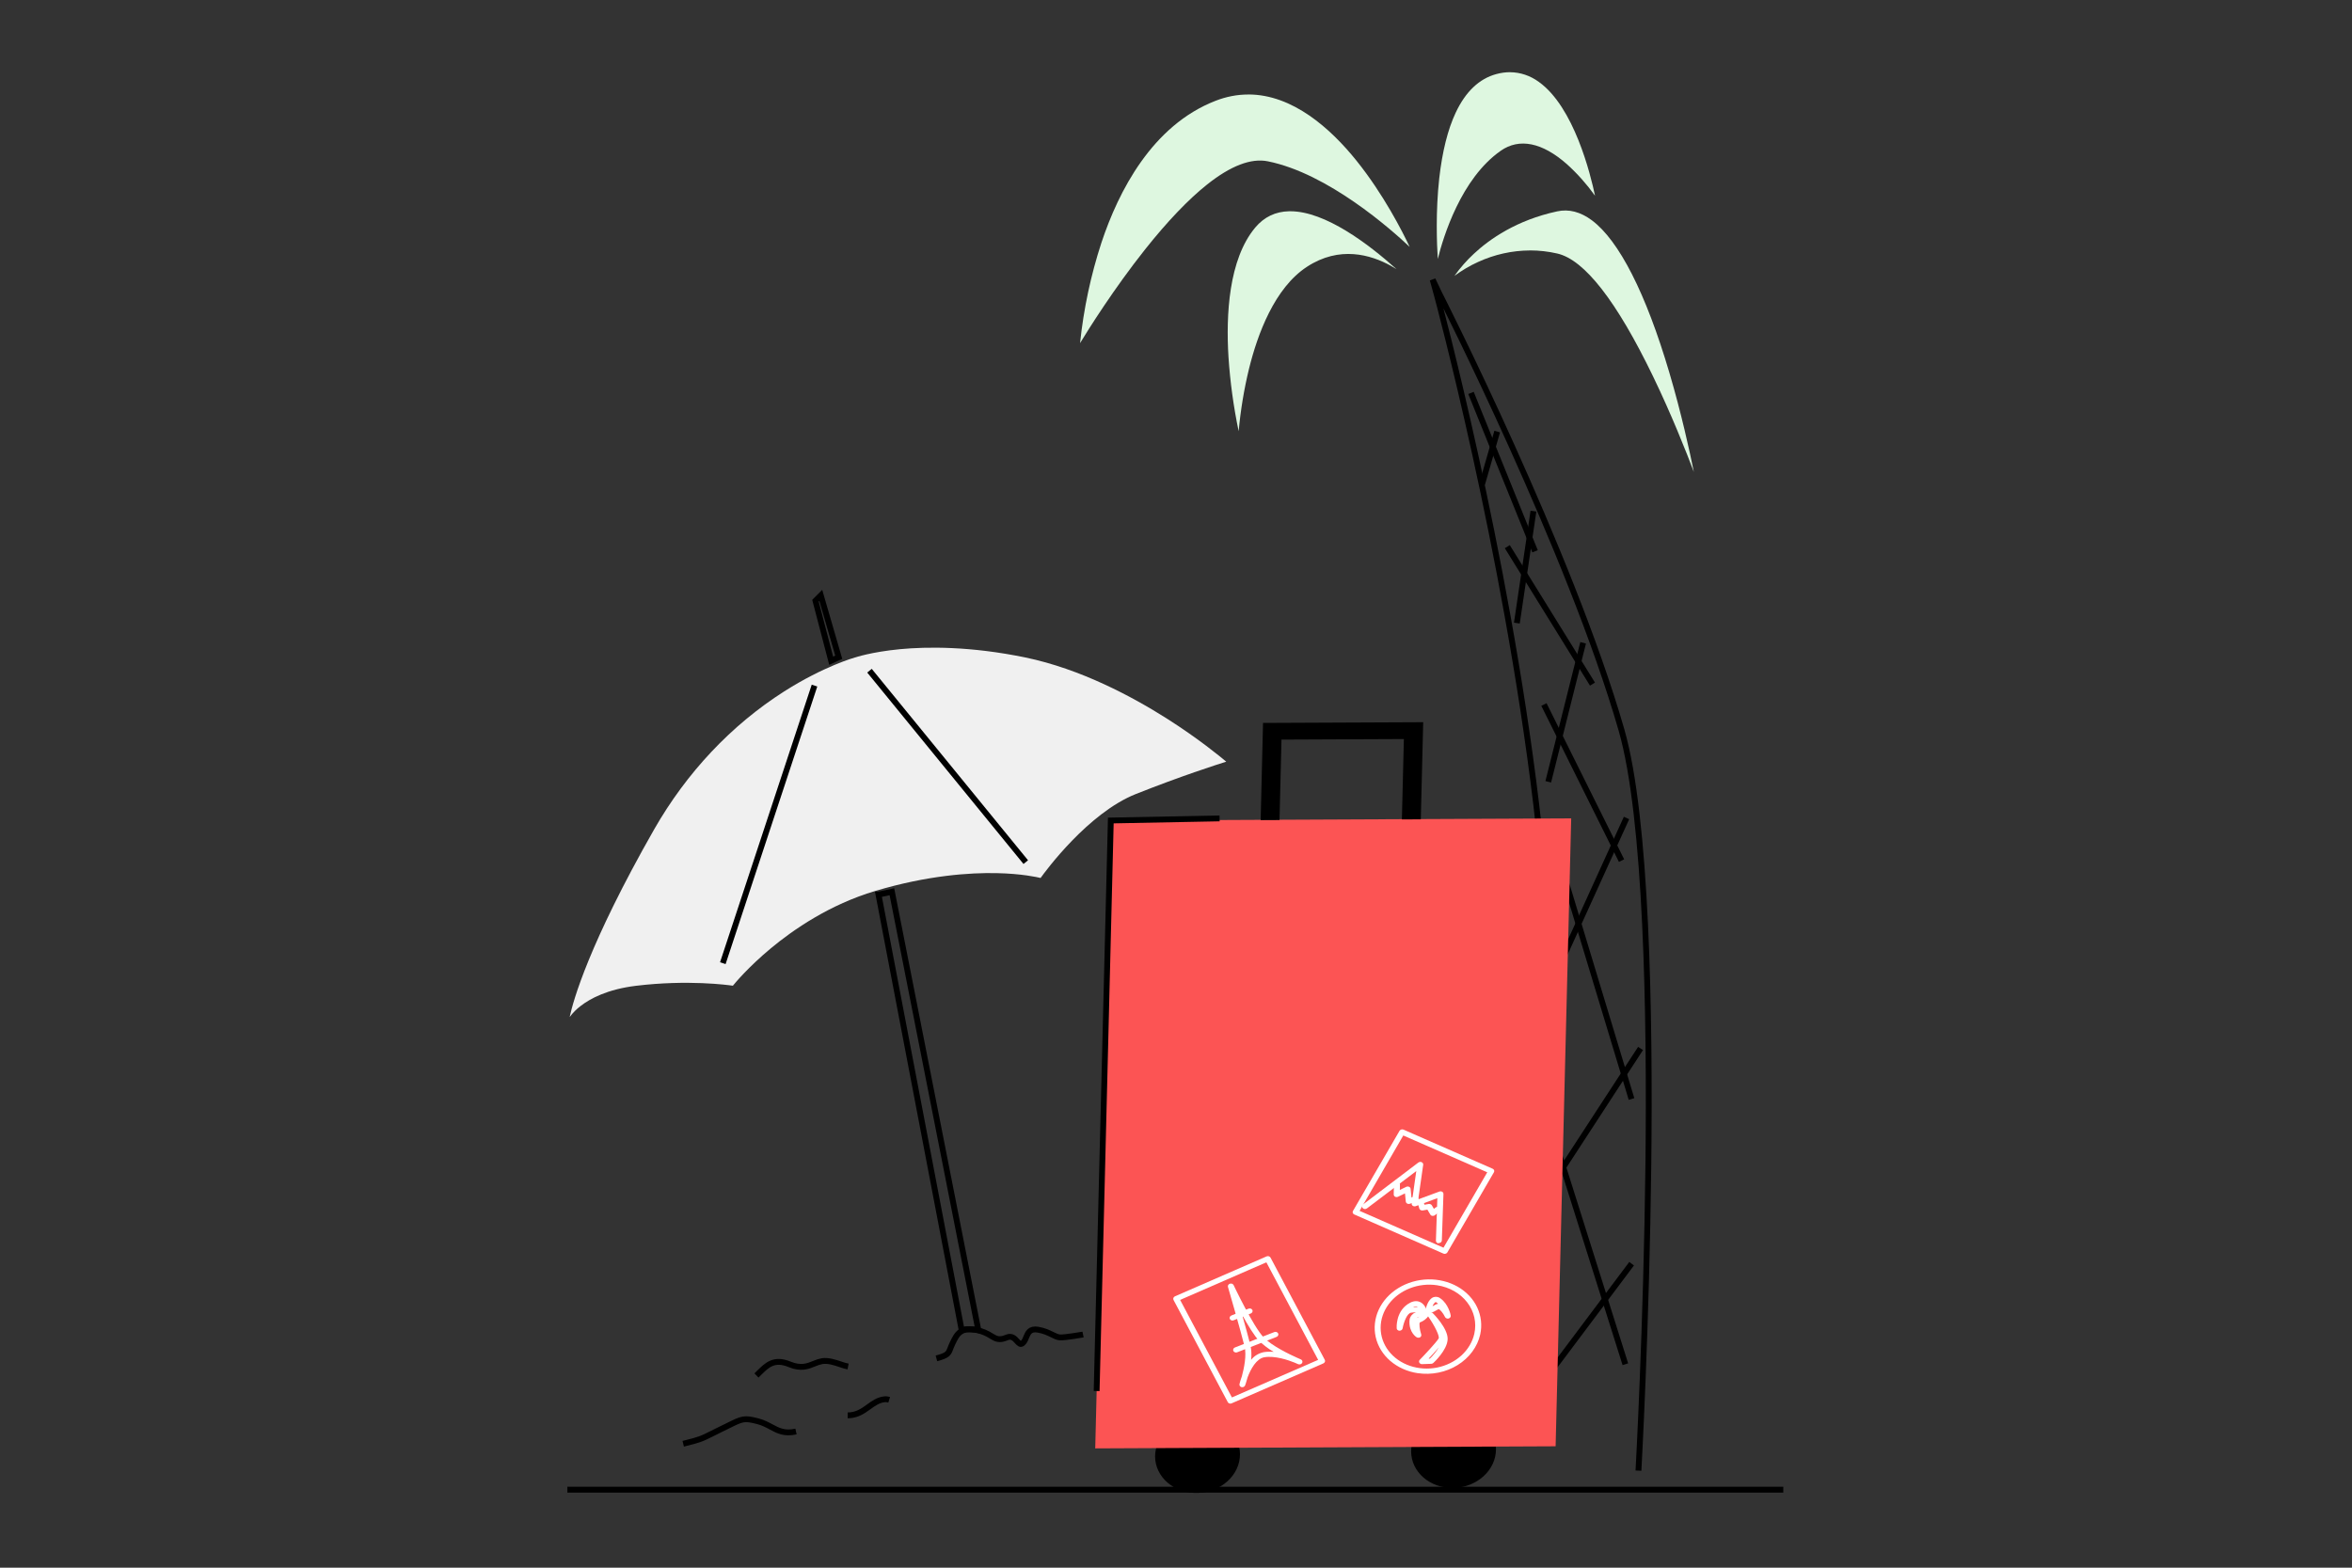 <svg width="684" height="456" viewBox="0 0 684 456" fill="none" xmlns="http://www.w3.org/2000/svg">
<rect x="0" y="0" width="684" height="456" fill="#333333" stroke="none"/>
<g clip-path="url(#clip0_467_62125)">
<path d="M363.03 27.49C359.78 27.49 356.56 28.12 353.5 29.32C335.03 36.49 325.26 55.7 320.32 70.57C317.23 80.02 315.14 89.83 314.1 99.8C316.56 95.76 323.97 83.93 333 72.56C339.5 64.38 345.57 58.03 351.02 53.69C357.9 48.21 363.85 45.94 368.7 46.92C386.24 50.44 404.63 66.79 409.95 71.81C407.89 67.43 402.37 56.53 394.45 46.69C386.94 37.36 375.92 27.48 363.03 27.48V27.49Z" fill="#DEF7E0"/>
<path d="M444.94 72.84C447.6 72.84 450.26 73.14 452.87 73.74C460.76 75.53 470.13 87.54 480.72 109.45C486.05 120.48 490.37 131.37 492.6 137.28C491.38 131.24 488.96 120.18 485.48 108.41C478.65 85.29 470.84 69.96 462.93 64.07C459.62 61.61 456.24 60.74 452.86 61.48C441.04 64.02 433.17 69.57 428.65 73.79C426.56 75.72 424.66 77.88 422.98 80.24C425.14 78.65 427.44 77.29 429.85 76.2C434.63 74.01 439.76 72.87 444.94 72.85V72.84Z" fill="#DEF7E0"/>
<path d="M439.14 21C437.79 21 436.46 21.19 435.15 21.55C430.2 22.88 426.23 26.64 423.36 32.73C421.04 37.64 419.44 44.07 418.56 51.83C417.48 61.53 417.85 70.94 418.13 75.33C419.73 68.89 424.89 51.94 436.43 43.86C441.84 40.07 448.5 41.42 455.69 47.76C458.7 50.48 461.44 53.56 463.86 56.93C462.57 50.76 457.75 31.11 447.5 23.81C445.02 22 442.12 21.02 439.15 21.01H439.14V21Z" fill="#DEF7E0"/>
<path d="M375.25 61.45H374.91C370.93 61.53 367.61 63.12 365.05 66.18C357.27 75.47 356.52 91.76 357.26 103.79C357.74 111.08 358.73 118.31 360.22 125.43C360.78 119.31 361.78 113.26 363.22 107.32C365.72 97.15 370.68 83.73 380.1 77.59C389.56 71.42 398.62 74.06 404.55 77.35C405.09 77.64 405.62 77.96 406.12 78.28C397.96 70.96 385.41 61.45 375.25 61.45Z" fill="#DEF7E0"/>
<path d="M431.68 401.86C431.74 401.64 437.91 379.54 442.83 347.94C447.37 318.79 451.72 275.37 446.77 234.06C437.84 159.69 418.05 86.48 417.85 85.73L416.64 81.35L418.57 85.4C418.95 86.14 456.59 160.3 471.55 212.31C478.92 237.95 479.87 295.18 479.37 338.67C478.83 385.77 476.51 427.36 476.49 427.77" stroke="black" stroke-width="1.7" stroke-linejoin="bevel"/>
<path d="M165 433.31H518.61" stroke="black" stroke-width="1.7" stroke-miterlimit="10"/>
<path d="M255.48 260.21L279.68 386.97C279.68 386.97 280.19 386.57 282.02 386.65C283.85 386.73 284.51 386.87 284.51 386.87L259.38 259.38L255.49 260.21H255.48Z" stroke="black" stroke-width="1.7" stroke-miterlimit="10"/>
<path d="M330.3 230.97C316.43 236.5 303.99 253.46 302.62 255.38C301.77 255.17 297.22 254.12 289.77 253.97C282.17 253.82 269.88 254.58 254.56 259.15C241.27 263.1 230.68 270.42 224.15 275.86C217.68 281.24 213.79 285.91 213.13 286.72C211.7 286.51 200.04 284.92 184.98 286.74C176.58 287.76 171.58 290.5 168.86 292.61C167.67 293.51 166.59 294.59 165.67 295.82C166.68 291.12 171.26 274.55 190.23 241.26C199.7 224.69 212.68 210.91 228.06 201.11C239.66 193.74 248.55 191.27 248.66 191.24C248.7 191.24 253.35 189.64 261.75 188.83C269.5 188.1 282.12 187.92 298.22 191.25C314.32 194.58 329.45 202.74 339.31 208.99C348.51 214.83 354.95 220.15 356.61 221.55C354.14 222.32 343.18 225.84 330.31 230.97H330.3Z" fill="#F0F0F0"/>
<path d="M246.52 411.69C249.21 411.69 250.95 410.43 252.63 409.22C254.04 408.2 255.38 407.23 257.18 407.02C257.65 406.96 258.13 407.02 258.59 407.16" stroke="black" stroke-width="1.7" stroke-miterlimit="10"/>
<path d="M198.69 419.95C203.56 418.75 203.98 418.55 207.26 416.9C207.96 416.55 208.83 416.11 209.9 415.59C210.5 415.3 211.05 415.02 211.54 414.79C215.92 412.61 216.38 412.38 220.34 413.39C221.89 413.79 223.1 414.43 224.26 415.05C226.35 416.17 228.16 417.13 231.49 416.39" stroke="black" stroke-width="1.7" stroke-miterlimit="10"/>
<path d="M219.99 400.09C220.25 399.84 220.5 399.6 220.74 399.35C223.1 397.02 225.14 395.01 229.65 396.86C232.95 398.22 234.97 397.39 236.76 396.66C237.51 396.32 238.29 396.08 239.09 395.92C240.88 395.66 242.75 396.29 244.4 396.84C245.13 397.11 245.88 397.33 246.64 397.48" stroke="black" stroke-width="1.7" stroke-miterlimit="10"/>
<path d="M272.33 395.12C275.6 394.22 275.78 393.77 276.37 392.26C276.53 391.84 276.71 391.37 276.99 390.78C278.31 388.03 279.35 385.87 284.24 386.92C285.65 387.23 287.01 387.79 288.26 388.6C289.65 389.43 290.56 389.98 292.79 389.04C294.26 388.42 295.1 389.37 295.79 390.13C296.44 390.84 296.77 391.17 297.35 390.73C297.89 390.31 298.15 389.67 298.43 388.98C298.93 387.76 299.49 386.37 301.81 386.76C303.66 387.06 304.97 387.71 306.01 388.22C306.87 388.65 307.55 388.98 308.27 389.02C309.72 389.1 314.92 388.19 314.97 388.18" stroke="black" stroke-width="1.7" stroke-miterlimit="10"/>
<path d="M210.21 280.16L236.87 199.42" stroke="black" stroke-width="1.7" stroke-miterlimit="10"/>
<path d="M298.31 250.77L252.86 195.09" stroke="black" stroke-width="1.7" stroke-miterlimit="10"/>
<path d="M241.72 192.19L237.15 174.74L238.7 173.19L243.92 191.18L241.72 192.19Z" stroke="black" stroke-width="1.7" stroke-miterlimit="10"/>
<path d="M427.79 114.29L446.42 160.36" stroke="black" stroke-width="1.7" stroke-linejoin="bevel"/>
<path d="M435.41 125.53L431.03 140.78" stroke="black" stroke-width="1.7" stroke-linejoin="bevel"/>
<path d="M445.95 148.67L441.13 181.24" stroke="black" stroke-width="1.7" stroke-linejoin="bevel"/>
<path d="M438.35 159.01L463.12 198.99" stroke="black" stroke-width="1.7" stroke-linejoin="bevel"/>
<path d="M460.4 186.97L450.26 227.4" stroke="black" stroke-width="1.7" stroke-linejoin="bevel"/>
<path d="M449 204.93L471.57 250.33" stroke="black" stroke-width="1.7" stroke-linejoin="bevel"/>
<path d="M473.02 237.93L452.79 282.42" stroke="black" stroke-width="1.7" stroke-linejoin="bevel"/>
<path d="M455.31 256.32L474.47 319.67" stroke="black" stroke-width="1.7" stroke-linejoin="bevel"/>
<path d="M477.1 304.97L445.56 353.39" stroke="black" stroke-width="1.7" stroke-linejoin="bevel"/>
<path d="M450.63 326.9L472.68 396.82" stroke="black" stroke-width="1.7" stroke-linejoin="bevel"/>
<path d="M474.5 367.58L448.66 402.03" stroke="black" stroke-width="1.7" stroke-linejoin="bevel"/>
<path d="M345.86 434.1C352.55 435.12 359.04 431.11 360.37 425.15C361.7 419.19 357.35 413.54 350.66 412.52C343.98 411.5 337.48 415.51 336.16 421.47C334.83 427.43 339.18 433.08 345.86 434.1Z" fill="black"/>
<path d="M420.32 432.65C427 433.67 433.5 429.66 434.82 423.7C436.15 417.74 431.8 412.09 425.12 411.07C418.44 410.05 411.94 414.06 410.62 420.02C409.29 425.98 413.64 431.63 420.32 432.65Z" fill="black"/>
<path d="M323.04 238.66L456.93 238.05L452.4 420.69L318.51 421.3L323.04 238.66Z" fill="#FC5454"/>
<path d="M366.62 238.54L367.31 210.28L413.89 210.07L413.19 238.32L407.69 238.35L408.27 214.97L372.68 215.13L372.1 238.51L366.61 238.54H366.62Z" fill="black"/>
<path d="M357.67 408.26C357.54 408.24 357.41 408.19 357.31 408.12C357.2 408.05 357.12 407.95 357.06 407.85L341.28 378.12C341.23 378.03 341.2 377.93 341.2 377.83C341.2 377.73 341.21 377.62 341.25 377.53C341.29 377.43 341.35 377.34 341.42 377.26C341.5 377.18 341.59 377.12 341.69 377.07L368.33 365.46C368.43 365.41 368.55 365.39 368.66 365.38C368.78 365.38 368.89 365.38 369 365.42C369.11 365.45 369.21 365.5 369.29 365.57C369.37 365.64 369.44 365.72 369.49 365.81L385.27 395.55C385.37 395.73 385.38 395.94 385.3 396.13C385.22 396.32 385.06 396.48 384.85 396.58L358.21 408.18C358.04 408.26 357.85 408.29 357.67 408.26ZM343.2 378.11L358.26 406.48L383.34 395.55L368.28 367.18L343.2 378.11Z" fill="white"/>
<path d="M412.27 399.42C409.26 398.96 406.5 397.72 404.33 395.86C402.16 393.99 400.68 391.58 400.08 388.93C399.48 386.28 399.78 383.51 400.95 380.97C402.12 378.43 404.1 376.24 406.65 374.67C409.2 373.1 412.19 372.22 415.26 372.14C418.32 372.07 421.32 372.8 423.87 374.24C426.42 375.69 428.41 377.78 429.58 380.26C430.75 382.74 431.06 385.5 430.47 388.17C429.67 391.76 427.3 394.96 423.89 397.07C420.48 399.18 416.3 400.02 412.27 399.41V399.42ZM417.95 373.85C415.28 373.44 412.51 373.75 410 374.74C407.49 375.72 405.34 377.34 403.83 379.38C402.32 381.42 401.51 383.8 401.51 386.22C401.51 388.63 402.32 390.97 403.83 392.94C405.34 394.91 407.5 396.42 410.01 397.28C412.53 398.14 415.29 398.32 417.96 397.78C420.63 397.24 423.08 396.02 425 394.27C426.92 392.52 428.23 390.31 428.76 387.93C429.47 384.74 428.72 381.47 426.69 378.83C424.66 376.19 421.52 374.4 417.94 373.85H417.95Z" fill="white"/>
<path d="M419.99 364.7C419.91 364.69 419.83 364.67 419.75 364.63L393.83 353.25C393.63 353.16 393.48 353 393.41 352.81C393.34 352.62 393.36 352.41 393.47 352.23L407.01 328.92C407.12 328.74 407.3 328.6 407.52 328.54C407.74 328.48 407.97 328.49 408.17 328.58L434.1 339.96C434.3 340.05 434.45 340.21 434.52 340.4C434.59 340.59 434.56 340.8 434.46 340.98L420.92 364.29C420.83 364.44 420.69 364.56 420.52 364.63C420.35 364.7 420.16 364.73 419.98 364.7H419.99ZM395.4 352.21L419.79 362.92L432.52 340.99L408.1 330.28L395.39 352.21H395.4Z" fill="white"/>
<path d="M361.15 403.5H361.1C360.89 403.45 360.7 403.33 360.58 403.17C360.46 403.01 360.42 402.81 360.46 402.62C360.49 402.51 360.68 401.61 361.15 400.36C361.79 397.99 362.58 394.21 361.93 391.61C360.9 387.42 357.15 374.46 357.11 374.33C357.06 374.14 357.09 373.94 357.19 373.77C357.29 373.6 357.47 373.47 357.68 373.4C357.89 373.34 358.12 373.34 358.31 373.41C358.51 373.49 358.67 373.63 358.75 373.8C358.81 373.92 364.44 385.83 367.5 389.03C369.88 391.48 375.04 393.97 377.25 394.95C377.87 395.2 378.26 395.39 378.32 395.42C378.52 395.51 378.68 395.67 378.74 395.86C378.8 396.05 378.78 396.27 378.68 396.45C378.57 396.63 378.39 396.77 378.17 396.84C377.95 396.9 377.71 396.89 377.51 396.8L376.48 396.35C374.68 395.62 370.76 394.27 367.69 394.79C365.38 395.19 363.73 398.22 362.83 400.62C362.47 401.94 362.15 402.85 362.11 402.94C362.05 403.12 361.92 403.28 361.74 403.38C361.56 403.48 361.35 403.53 361.14 403.5H361.15ZM361.23 382.43C362.19 385.85 363.19 389.41 363.63 391.26C363.94 392.66 364.01 394.11 363.85 395.54C364.7 394.43 365.99 393.64 367.45 393.32C368.43 393.16 369.42 393.13 370.4 393.22C368.86 392.33 367.46 391.27 366.22 390.06C364.77 388.58 362.9 385.48 361.23 382.43Z" fill="white"/>
<path d="M359.31 393.39C359.17 393.37 359.04 393.31 358.93 393.24C358.82 393.16 358.73 393.06 358.68 392.95C358.64 392.86 358.61 392.76 358.61 392.66C358.61 392.56 358.63 392.46 358.68 392.36C358.72 392.27 358.79 392.18 358.87 392.11C358.95 392.04 359.05 391.98 359.15 391.94L370.6 387.46C370.81 387.38 371.04 387.38 371.25 387.46C371.46 387.53 371.62 387.68 371.71 387.86C371.79 388.04 371.8 388.25 371.71 388.43C371.63 388.62 371.47 388.77 371.26 388.86L359.81 393.34C359.65 393.4 359.48 393.42 359.31 393.4V393.39Z" fill="white"/>
<path d="M358.29 384.1C358.11 384.07 357.94 383.99 357.82 383.87C357.7 383.75 357.62 383.6 357.6 383.44C357.58 383.28 357.62 383.11 357.71 382.97C357.8 382.83 357.95 382.71 358.12 382.64L363.08 380.66C363.29 380.58 363.53 380.57 363.74 380.64C363.95 380.71 364.12 380.86 364.21 381.04C364.3 381.23 364.3 381.44 364.21 381.63C364.12 381.82 363.96 381.97 363.75 382.06L358.78 384.03C358.62 384.1 358.45 384.12 358.28 384.09L358.29 384.1Z" fill="white"/>
<path d="M413.38 396.78C413.23 396.76 413.09 396.7 412.98 396.61C412.87 396.52 412.78 396.41 412.73 396.28C412.68 396.15 412.67 396.01 412.7 395.88C412.73 395.75 412.8 395.62 412.9 395.52C414.18 394.21 417.65 390.54 418.38 389.33C418.73 388.72 417.28 385.66 415.32 382.91C415.22 382.75 415.18 382.56 415.22 382.37C415.26 382.19 415.38 382.02 415.55 381.9C415.72 381.78 415.93 381.72 416.14 381.74C416.35 381.75 416.55 381.83 416.69 381.97C416.87 382.15 421.1 386.39 421 389.54C420.9 392.7 417 396.3 416.83 396.46C416.75 396.53 416.66 396.59 416.55 396.63C416.45 396.67 416.34 396.7 416.22 396.7L413.57 396.79C413.5 396.79 413.44 396.79 413.37 396.79L413.38 396.78ZM418.43 391.93C417.49 393.03 416.35 394.27 415.47 395.19H415.83C416.84 394.19 417.71 393.1 418.43 391.93Z" fill="white"/>
<path d="M406.87 387.06C406.68 387.03 406.51 386.95 406.39 386.82C406.26 386.7 406.19 386.54 406.18 386.37C406.17 386.18 405.88 381.77 409.33 379.38C410.5 378.57 411.59 378.3 412.59 378.58C414.19 379.03 414.75 380.71 414.8 380.9C414.84 381.03 414.84 381.17 414.8 381.31C414.76 381.45 414.67 381.56 414.56 381.66C414.45 381.76 414.31 381.83 414.16 381.86C414.01 381.9 413.85 381.89 413.7 381.86C412.61 381.67 411.48 381.66 410.37 381.83C409.2 381.98 408.21 384.63 407.9 386.4C407.87 386.59 407.76 386.76 407.59 386.88C407.42 387 407.22 387.07 407.01 387.07H406.88L406.87 387.06ZM411.92 380C411.59 379.97 411.25 380.04 410.97 380.21C411.42 380.17 411.87 380.16 412.32 380.16C412.24 380.1 412.14 380.05 412.03 380.02L411.92 380Z" fill="white"/>
<path d="M412.31 389.1C412.19 389.08 412.08 389.04 411.98 388.98C411.89 388.92 409.78 387.63 409.89 384.33C409.88 383.9 409.98 383.46 410.19 383.06C410.4 382.66 410.71 382.31 411.1 382.03C412.57 381.04 414.73 381.5 414.97 381.58C415.1 381.61 415.22 381.66 415.32 381.74C415.42 381.82 415.49 381.91 415.55 382.02C415.61 382.13 415.62 382.25 415.61 382.36C415.6 382.48 415.56 382.59 415.49 382.69C414.89 383.58 413.99 384.28 412.91 384.67C412.67 385.06 412.85 386.7 413.31 388.14C413.36 388.29 413.36 388.46 413.3 388.61C413.24 388.76 413.13 388.9 412.98 388.99C412.79 389.1 412.55 389.14 412.33 389.09L412.31 389.1ZM412.82 382.99C412.57 383.03 412.32 383.12 412.11 383.25C412.06 383.28 412.01 383.32 411.97 383.36C412.07 383.3 412.19 383.25 412.31 383.21C412.49 383.16 412.66 383.08 412.82 382.99Z" fill="white"/>
<path d="M420.88 383.52C420.74 383.5 420.61 383.45 420.5 383.38C420.39 383.3 420.3 383.21 420.25 383.1C419.64 381.85 418.73 380.82 418.36 380.79C417.5 381.31 416.59 381.75 415.64 382.11C415.5 382.16 415.35 382.18 415.2 382.16C415.05 382.14 414.91 382.09 414.8 382.01C414.68 381.93 414.59 381.82 414.54 381.69C414.49 381.57 414.47 381.43 414.49 381.3C414.66 380.52 415.25 377.91 416.88 377.32C417.22 377.21 417.59 377.17 417.95 377.24C418.31 377.3 418.63 377.45 418.9 377.67C421.26 379.33 421.89 382.5 421.89 382.64C421.92 382.82 421.89 383.01 421.77 383.18C421.66 383.34 421.48 383.46 421.28 383.52C421.15 383.56 421.02 383.57 420.89 383.55L420.88 383.52ZM417.52 378.73H417.48C417.06 379.05 416.76 379.47 416.62 379.95C416.87 379.82 417.15 379.67 417.43 379.5C417.68 379.35 417.96 379.27 418.25 379.25C418.1 379.11 417.93 378.97 417.75 378.85C417.68 378.8 417.6 378.76 417.52 378.73Z" fill="white"/>
<path d="M418.29 361.65C418.09 361.62 417.91 361.53 417.78 361.39C417.65 361.25 417.59 361.07 417.59 360.89L418 348.52L411.72 350.84C411.58 350.89 411.43 350.91 411.28 350.89C411.13 350.87 410.99 350.82 410.87 350.74C410.75 350.66 410.66 350.56 410.6 350.44C410.54 350.32 410.52 350.18 410.54 350.05L411.88 340.63L397.53 351.49C397.35 351.63 397.12 351.69 396.9 351.68C396.67 351.67 396.46 351.57 396.31 351.42C396.16 351.27 396.09 351.07 396.11 350.86C396.13 350.66 396.24 350.47 396.42 350.33L412.47 338.16C412.6 338.06 412.77 338 412.94 337.97C413.11 337.95 413.29 337.97 413.44 338.05C413.59 338.12 413.72 338.23 413.8 338.36C413.88 338.49 413.91 338.65 413.89 338.8L412.45 348.86L418.6 346.59C418.74 346.54 418.88 346.52 419.02 346.53C419.16 346.54 419.3 346.58 419.41 346.65C419.53 346.72 419.62 346.81 419.69 346.93C419.75 347.04 419.78 347.17 419.78 347.29L419.31 360.82C419.31 361.02 419.21 361.22 419.04 361.36C418.87 361.5 418.65 361.58 418.42 361.58L418.29 361.61V361.65Z" fill="white"/>
<path d="M409.53 350.19C409.35 350.16 409.18 350.08 409.05 349.96C408.93 349.84 408.85 349.68 408.83 349.52L408.59 347.13L406.58 348.1C406.45 348.16 406.3 348.2 406.15 348.2C406 348.2 405.85 348.16 405.73 348.1C405.6 348.03 405.5 347.94 405.43 347.82C405.36 347.7 405.32 347.58 405.32 347.44L405.37 344.56C405.37 344.46 405.4 344.36 405.45 344.26C405.5 344.17 405.56 344.08 405.65 344.01C405.74 343.94 405.83 343.88 405.94 343.84C406.05 343.8 406.16 343.78 406.28 343.78C406.39 343.78 406.51 343.8 406.61 343.84C406.72 343.88 406.81 343.93 406.89 344.01C406.97 344.08 407.03 344.17 407.07 344.26C407.11 344.35 407.13 344.46 407.13 344.56L407.1 346.12L408.96 345.22C409.09 345.16 409.23 345.12 409.37 345.12C409.51 345.12 409.65 345.15 409.78 345.2C409.9 345.26 410.01 345.34 410.09 345.45C410.17 345.56 410.22 345.68 410.23 345.8L410.48 348.34L411.35 348.04C411.57 347.96 411.8 347.97 412.01 348.05C412.22 348.13 412.38 348.28 412.46 348.47C412.54 348.66 412.53 348.87 412.43 349.06C412.33 349.25 412.16 349.39 411.94 349.47L410.03 350.14C409.87 350.2 409.69 350.22 409.52 350.19H409.53Z" fill="white"/>
<path d="M416.56 353.67C416.43 353.65 416.31 353.61 416.21 353.54C416.1 353.47 416.02 353.39 415.96 353.28L415.11 351.85L413.77 352.09C413.56 352.13 413.34 352.09 413.15 351.99C412.97 351.89 412.83 351.74 412.77 351.55L412.36 350.17C412.33 350.08 412.33 349.97 412.34 349.87C412.36 349.77 412.39 349.67 412.45 349.58C412.51 349.49 412.59 349.41 412.67 349.35C412.76 349.29 412.86 349.24 412.98 349.21C413.09 349.18 413.2 349.17 413.32 349.18C413.44 349.19 413.54 349.22 413.64 349.27C413.74 349.32 413.82 349.38 413.89 349.46C413.96 349.54 414.01 349.63 414.04 349.72L414.25 350.42L415.47 350.21C415.65 350.18 415.84 350.2 416.01 350.27C416.17 350.34 416.31 350.45 416.4 350.59L417.01 351.63L417.36 351.33C417.44 351.25 417.54 351.18 417.64 351.14C417.75 351.1 417.87 351.07 417.98 351.06C418.1 351.06 418.22 351.08 418.33 351.11C418.44 351.15 418.54 351.21 418.62 351.28C418.7 351.35 418.76 351.44 418.8 351.54C418.84 351.64 418.86 351.74 418.85 351.85C418.85 351.96 418.81 352.06 418.76 352.15C418.71 352.25 418.63 352.33 418.54 352.4L417.36 353.43C417.26 353.51 417.14 353.58 417.01 353.62C416.88 353.66 416.74 353.67 416.61 353.65H416.57L416.56 353.67Z" fill="white"/>
<path d="M354.67 238.05L323.04 238.66L318.92 404.61" stroke="black" stroke-width="1.7" stroke-miterlimit="10"/>
</g>
<defs>
<clipPath id="clip0_467_62125">
<rect width="353.61" height="413.25" fill="white" transform="translate(165 21)"/>
</clipPath>
</defs>
</svg>
